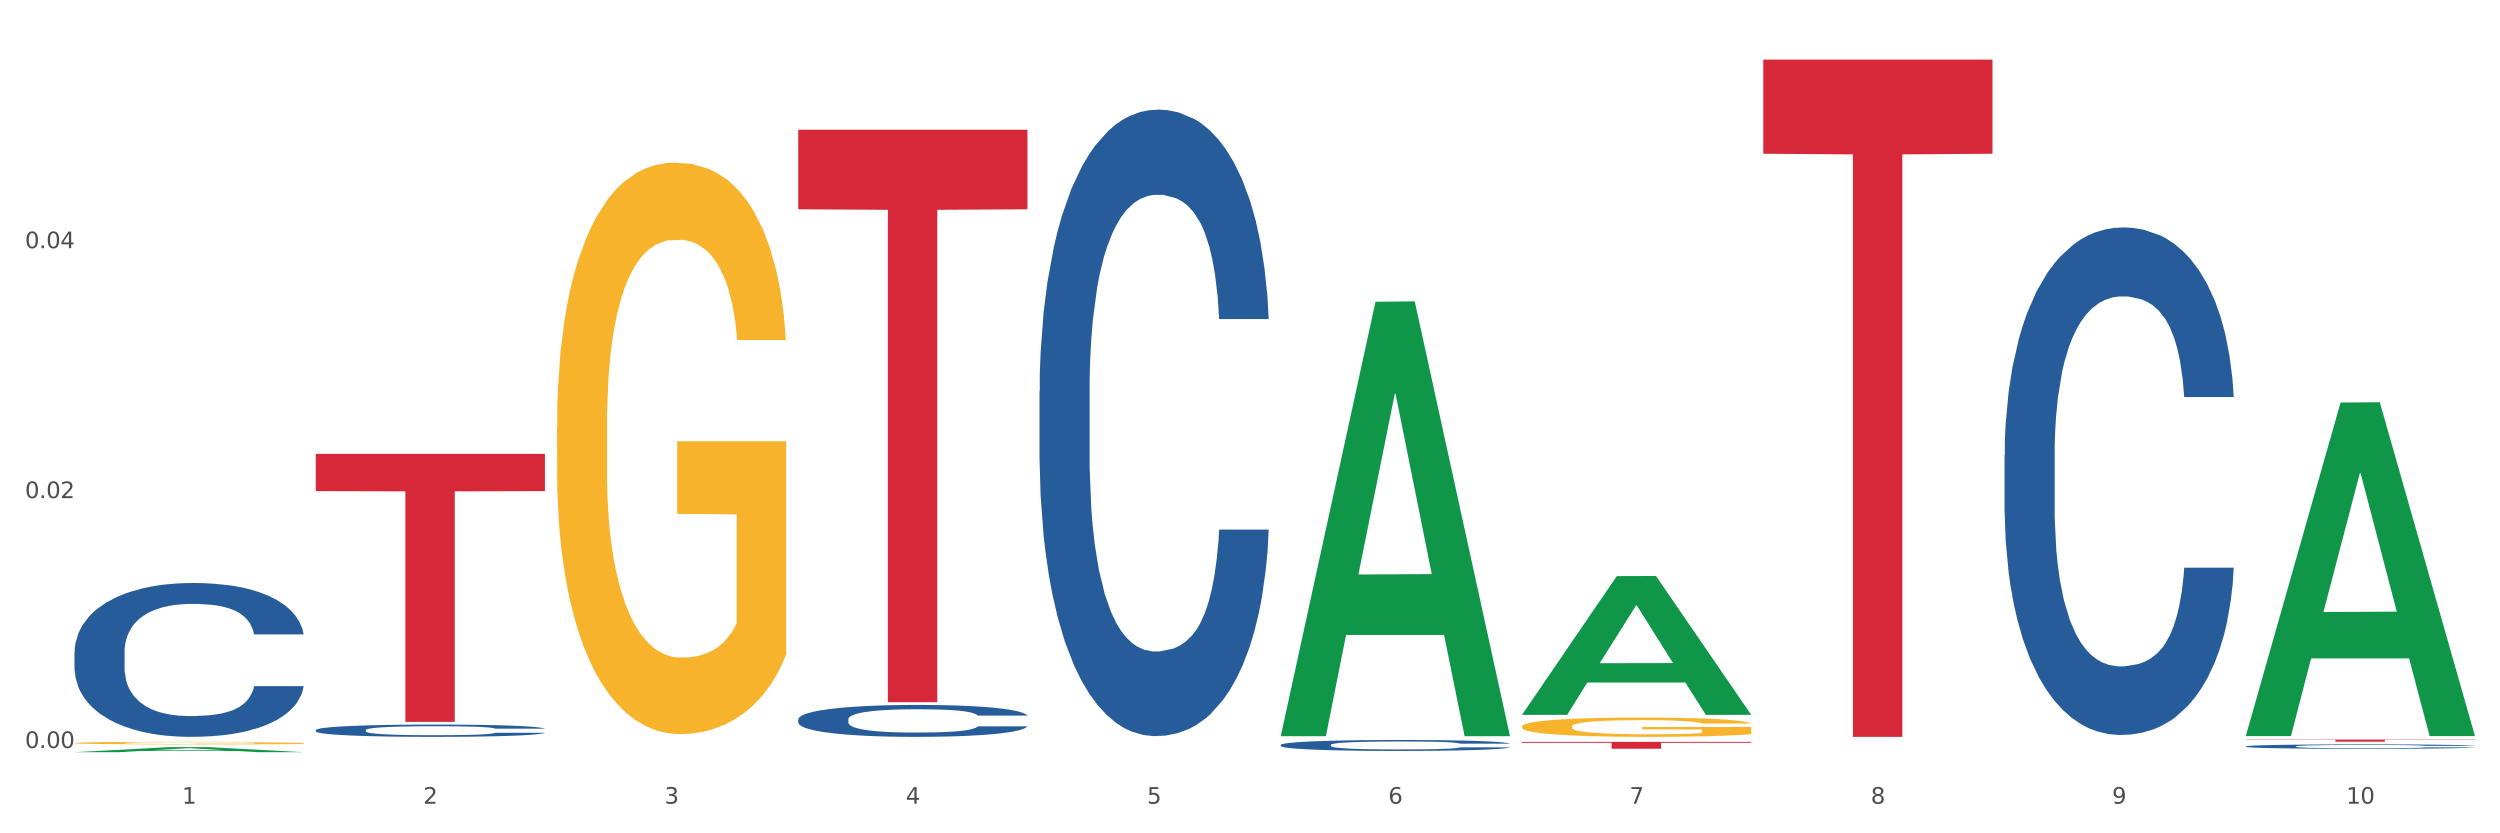 <?xml version="1.0" encoding="utf-8" standalone="no"?>
<!DOCTYPE svg PUBLIC "-//W3C//DTD SVG 1.1//EN"
  "http://www.w3.org/Graphics/SVG/1.1/DTD/svg11.dtd">
<svg xmlns:xlink="http://www.w3.org/1999/xlink" width="1080pt" height="360pt" viewBox="0 0 1080 360" xmlns="http://www.w3.org/2000/svg" version="1.1">
 <rect x="0" y="0" width="1080" height="360" fill="#333333" stroke="none"/>
 <defs>
  <style type="text/css">*{stroke-linejoin: round; stroke-linecap: butt}</style>
 </defs>
 <g id="figure_1">
  <g id="patch_1">
   <path d="M 0 360 
L 1080 360 
L 1080 0 
L 0 0 
z
" style="fill: #ffffff; stroke: #ffffff; stroke-linejoin: miter"/>
  </g>
  <g id="axes_1">
   <g id="matplotlib.axis_1">
    <g id="xtick_1">
     <g id="text_1">
      <!-- 1 -->
      <g style="fill: #4d4d4d" transform="translate(78.627 347.204) scale(0.096 -0.096)">
       <defs>
        <path id="DejaVuSans-31" d="M 794 531 
L 1825 531 
L 1825 4091 
L 703 3866 
L 703 4441 
L 1819 4666 
L 2450 4666 
L 2450 531 
L 3481 531 
L 3481 0 
L 794 0 
L 794 531 
z
" transform="scale(0.016)"/>
       </defs>
       <use xlink:href="#DejaVuSans-31"/>
      </g>
     </g>
    </g>
    <g id="xtick_2">
     <g id="text_2">
      <!-- 2 -->
      <g style="fill: #4d4d4d" transform="translate(182.851 347.204) scale(0.096 -0.096)">
       <defs>
        <path id="DejaVuSans-32" d="M 1228 531 
L 3431 531 
L 3431 0 
L 469 0 
L 469 531 
Q 828 903 1448 1529 
Q 2069 2156 2228 2338 
Q 2531 2678 2651 2914 
Q 2772 3150 2772 3378 
Q 2772 3750 2511 3984 
Q 2250 4219 1831 4219 
Q 1534 4219 1204 4116 
Q 875 4013 500 3803 
L 500 4441 
Q 881 4594 1212 4672 
Q 1544 4750 1819 4750 
Q 2544 4750 2975 4387 
Q 3406 4025 3406 3419 
Q 3406 3131 3298 2873 
Q 3191 2616 2906 2266 
Q 2828 2175 2409 1742 
Q 1991 1309 1228 531 
z
" transform="scale(0.016)"/>
       </defs>
       <use xlink:href="#DejaVuSans-32"/>
      </g>
     </g>
    </g>
    <g id="xtick_3">
     <g id="text_3">
      <!-- 3 -->
      <g style="fill: #4d4d4d" transform="translate(287.074 347.204) scale(0.096 -0.096)">
       <defs>
        <path id="DejaVuSans-33" d="M 2597 2516 
Q 3050 2419 3304 2112 
Q 3559 1806 3559 1356 
Q 3559 666 3084 287 
Q 2609 -91 1734 -91 
Q 1441 -91 1130 -33 
Q 819 25 488 141 
L 488 750 
Q 750 597 1062 519 
Q 1375 441 1716 441 
Q 2309 441 2620 675 
Q 2931 909 2931 1356 
Q 2931 1769 2642 2001 
Q 2353 2234 1838 2234 
L 1294 2234 
L 1294 2753 
L 1863 2753 
Q 2328 2753 2575 2939 
Q 2822 3125 2822 3475 
Q 2822 3834 2567 4026 
Q 2313 4219 1838 4219 
Q 1578 4219 1281 4162 
Q 984 4106 628 3988 
L 628 4550 
Q 988 4650 1302 4700 
Q 1616 4750 1894 4750 
Q 2613 4750 3031 4423 
Q 3450 4097 3450 3541 
Q 3450 3153 3228 2886 
Q 3006 2619 2597 2516 
z
" transform="scale(0.016)"/>
       </defs>
       <use xlink:href="#DejaVuSans-33"/>
      </g>
     </g>
    </g>
    <g id="xtick_4">
     <g id="text_4">
      <!-- 4 -->
      <g style="fill: #4d4d4d" transform="translate(391.298 347.204) scale(0.096 -0.096)">
       <defs>
        <path id="DejaVuSans-34" d="M 2419 4116 
L 825 1625 
L 2419 1625 
L 2419 4116 
z
M 2253 4666 
L 3047 4666 
L 3047 1625 
L 3713 1625 
L 3713 1100 
L 3047 1100 
L 3047 0 
L 2419 0 
L 2419 1100 
L 313 1100 
L 313 1709 
L 2253 4666 
z
" transform="scale(0.016)"/>
       </defs>
       <use xlink:href="#DejaVuSans-34"/>
      </g>
     </g>
    </g>
    <g id="xtick_5">
     <g id="text_5">
      <!-- 5 -->
      <g style="fill: #4d4d4d" transform="translate(495.522 347.204) scale(0.096 -0.096)">
       <defs>
        <path id="DejaVuSans-35" d="M 691 4666 
L 3169 4666 
L 3169 4134 
L 1269 4134 
L 1269 2991 
Q 1406 3038 1543 3061 
Q 1681 3084 1819 3084 
Q 2600 3084 3056 2656 
Q 3513 2228 3513 1497 
Q 3513 744 3044 326 
Q 2575 -91 1722 -91 
Q 1428 -91 1123 -41 
Q 819 9 494 109 
L 494 744 
Q 775 591 1075 516 
Q 1375 441 1709 441 
Q 2250 441 2565 725 
Q 2881 1009 2881 1497 
Q 2881 1984 2565 2268 
Q 2250 2553 1709 2553 
Q 1456 2553 1204 2497 
Q 953 2441 691 2322 
L 691 4666 
z
" transform="scale(0.016)"/>
       </defs>
       <use xlink:href="#DejaVuSans-35"/>
      </g>
     </g>
    </g>
    <g id="xtick_6">
     <g id="text_6">
      <!-- 6 -->
      <g style="fill: #4d4d4d" transform="translate(599.745 347.204) scale(0.096 -0.096)">
       <defs>
        <path id="DejaVuSans-36" d="M 2113 2584 
Q 1688 2584 1439 2293 
Q 1191 2003 1191 1497 
Q 1191 994 1439 701 
Q 1688 409 2113 409 
Q 2538 409 2786 701 
Q 3034 994 3034 1497 
Q 3034 2003 2786 2293 
Q 2538 2584 2113 2584 
z
M 3366 4563 
L 3366 3988 
Q 3128 4100 2886 4159 
Q 2644 4219 2406 4219 
Q 1781 4219 1451 3797 
Q 1122 3375 1075 2522 
Q 1259 2794 1537 2939 
Q 1816 3084 2150 3084 
Q 2853 3084 3261 2657 
Q 3669 2231 3669 1497 
Q 3669 778 3244 343 
Q 2819 -91 2113 -91 
Q 1303 -91 875 529 
Q 447 1150 447 2328 
Q 447 3434 972 4092 
Q 1497 4750 2381 4750 
Q 2619 4750 2861 4703 
Q 3103 4656 3366 4563 
z
" transform="scale(0.016)"/>
       </defs>
       <use xlink:href="#DejaVuSans-36"/>
      </g>
     </g>
    </g>
    <g id="xtick_7">
     <g id="text_7">
      <!-- 7 -->
      <g style="fill: #4d4d4d" transform="translate(703.969 347.204) scale(0.096 -0.096)">
       <defs>
        <path id="DejaVuSans-37" d="M 525 4666 
L 3525 4666 
L 3525 4397 
L 1831 0 
L 1172 0 
L 2766 4134 
L 525 4134 
L 525 4666 
z
" transform="scale(0.016)"/>
       </defs>
       <use xlink:href="#DejaVuSans-37"/>
      </g>
     </g>
    </g>
    <g id="xtick_8">
     <g id="text_8">
      <!-- 8 -->
      <g style="fill: #4d4d4d" transform="translate(808.193 347.204) scale(0.096 -0.096)">
       <defs>
        <path id="DejaVuSans-38" d="M 2034 2216 
Q 1584 2216 1326 1975 
Q 1069 1734 1069 1313 
Q 1069 891 1326 650 
Q 1584 409 2034 409 
Q 2484 409 2743 651 
Q 3003 894 3003 1313 
Q 3003 1734 2745 1975 
Q 2488 2216 2034 2216 
z
M 1403 2484 
Q 997 2584 770 2862 
Q 544 3141 544 3541 
Q 544 4100 942 4425 
Q 1341 4750 2034 4750 
Q 2731 4750 3128 4425 
Q 3525 4100 3525 3541 
Q 3525 3141 3298 2862 
Q 3072 2584 2669 2484 
Q 3125 2378 3379 2068 
Q 3634 1759 3634 1313 
Q 3634 634 3220 271 
Q 2806 -91 2034 -91 
Q 1263 -91 848 271 
Q 434 634 434 1313 
Q 434 1759 690 2068 
Q 947 2378 1403 2484 
z
M 1172 3481 
Q 1172 3119 1398 2916 
Q 1625 2713 2034 2713 
Q 2441 2713 2670 2916 
Q 2900 3119 2900 3481 
Q 2900 3844 2670 4047 
Q 2441 4250 2034 4250 
Q 1625 4250 1398 4047 
Q 1172 3844 1172 3481 
z
" transform="scale(0.016)"/>
       </defs>
       <use xlink:href="#DejaVuSans-38"/>
      </g>
     </g>
    </g>
    <g id="xtick_9">
     <g id="text_9">
      <!-- 9 -->
      <g style="fill: #4d4d4d" transform="translate(912.416 347.204) scale(0.096 -0.096)">
       <defs>
        <path id="DejaVuSans-39" d="M 703 97 
L 703 672 
Q 941 559 1184 500 
Q 1428 441 1663 441 
Q 2288 441 2617 861 
Q 2947 1281 2994 2138 
Q 2813 1869 2534 1725 
Q 2256 1581 1919 1581 
Q 1219 1581 811 2004 
Q 403 2428 403 3163 
Q 403 3881 828 4315 
Q 1253 4750 1959 4750 
Q 2769 4750 3195 4129 
Q 3622 3509 3622 2328 
Q 3622 1225 3098 567 
Q 2575 -91 1691 -91 
Q 1453 -91 1209 -44 
Q 966 3 703 97 
z
M 1959 2075 
Q 2384 2075 2632 2365 
Q 2881 2656 2881 3163 
Q 2881 3666 2632 3958 
Q 2384 4250 1959 4250 
Q 1534 4250 1286 3958 
Q 1038 3666 1038 3163 
Q 1038 2656 1286 2365 
Q 1534 2075 1959 2075 
z
" transform="scale(0.016)"/>
       </defs>
       <use xlink:href="#DejaVuSans-39"/>
      </g>
     </g>
    </g>
    <g id="xtick_10">
     <g id="text_10">
      <!-- 10 -->
      <g style="fill: #4d4d4d" transform="translate(1013.586 347.204) scale(0.096 -0.096)">
       <defs>
        <path id="DejaVuSans-30" d="M 2034 4250 
Q 1547 4250 1301 3770 
Q 1056 3291 1056 2328 
Q 1056 1369 1301 889 
Q 1547 409 2034 409 
Q 2525 409 2770 889 
Q 3016 1369 3016 2328 
Q 3016 3291 2770 3770 
Q 2525 4250 2034 4250 
z
M 2034 4750 
Q 2819 4750 3233 4129 
Q 3647 3509 3647 2328 
Q 3647 1150 3233 529 
Q 2819 -91 2034 -91 
Q 1250 -91 836 529 
Q 422 1150 422 2328 
Q 422 3509 836 4129 
Q 1250 4750 2034 4750 
z
" transform="scale(0.016)"/>
       </defs>
       <use xlink:href="#DejaVuSans-31"/>
       <use xlink:href="#DejaVuSans-30" transform="translate(63.623 0)"/>
      </g>
     </g>
    </g>
    <g id="xtick_11"/>
    <g id="xtick_12"/>
    <g id="xtick_13"/>
    <g id="xtick_14"/>
    <g id="xtick_15"/>
    <g id="xtick_16"/>
    <g id="xtick_17"/>
    <g id="xtick_18"/>
    <g id="xtick_19"/>
   </g>
   <g id="matplotlib.axis_2">
    <g id="ytick_1">
     <g id="text_11">
      <!-- 0.00 -->
      <g style="fill: #4d4d4d" transform="translate(10.8 323.144) scale(0.096 -0.096)">
       <defs>
        <path id="DejaVuSans-2e" d="M 684 794 
L 1344 794 
L 1344 0 
L 684 0 
L 684 794 
z
" transform="scale(0.016)"/>
       </defs>
       <use xlink:href="#DejaVuSans-30"/>
       <use xlink:href="#DejaVuSans-2e" transform="translate(63.623 0)"/>
       <use xlink:href="#DejaVuSans-30" transform="translate(95.41 0)"/>
       <use xlink:href="#DejaVuSans-30" transform="translate(159.033 0)"/>
      </g>
     </g>
    </g>
    <g id="ytick_2">
     <g id="text_12">
      <!-- 0.02 -->
      <g style="fill: #4d4d4d" transform="translate(10.8 215.187) scale(0.096 -0.096)">
       <use xlink:href="#DejaVuSans-30"/>
       <use xlink:href="#DejaVuSans-2e" transform="translate(63.623 0)"/>
       <use xlink:href="#DejaVuSans-30" transform="translate(95.41 0)"/>
       <use xlink:href="#DejaVuSans-32" transform="translate(159.033 0)"/>
      </g>
     </g>
    </g>
    <g id="ytick_3">
     <g id="text_13">
      <!-- 0.04 -->
      <g style="fill: #4d4d4d" transform="translate(10.8 107.23) scale(0.096 -0.096)">
       <use xlink:href="#DejaVuSans-30"/>
       <use xlink:href="#DejaVuSans-2e" transform="translate(63.623 0)"/>
       <use xlink:href="#DejaVuSans-30" transform="translate(95.41 0)"/>
       <use xlink:href="#DejaVuSans-34" transform="translate(159.033 0)"/>
      </g>
     </g>
    </g>
    <g id="ytick_4"/>
    <g id="ytick_5"/>
    <g id="ytick_6"/>
   </g>
   <g id="PolyCollection_1">
    <path d="M 32.175 324.945 
L 32.277 324.943 
L 73.107 322.757 
L 90.051 322.755 
L 131.187 324.95 
L 111.589 324.95 
L 102.709 324.438 
L 60.552 324.438 
L 60.246 324.447 
L 51.671 324.95 
L 32.175 324.95 
L 32.175 324.945 
L 65.86 324.133 
L 97.401 324.131 
L 81.783 323.223 
L 81.579 323.218 
L 81.375 323.225 
L 65.758 324.131 
L 65.86 324.133 
L 32.175 324.945 
z
" clip-path="url(#pc7af94da17)" style="fill: #109648"/>
    <path d="M 970.188 322.427 
L 970.305 322.425 
L 970.305 322.377 
L 970.656 322.311 
L 971.943 322.189 
L 973.582 322.096 
L 976.39 321.988 
L 977.912 321.943 
L 979.902 321.893 
L 983.998 321.811 
L 988.679 321.741 
L 991.956 321.703 
L 994.414 321.679 
L 999.915 321.635 
L 1003.075 321.616 
L 1006.352 321.6 
L 1009.161 321.59 
L 1013.842 321.578 
L 1017.587 321.572 
L 1021.917 321.571 
L 1025.546 321.572 
L 1030.344 321.579 
L 1037.366 321.6 
L 1040.058 321.612 
L 1043.686 321.633 
L 1047.431 321.661 
L 1050.474 321.689 
L 1053.985 321.729 
L 1057.613 321.781 
L 1061.125 321.847 
L 1063.582 321.908 
L 1065.572 321.973 
L 1067.327 322.051 
L 1068.615 322.136 
L 1069.2 322.208 
L 1047.782 322.208 
L 1047.197 322.143 
L 1046.027 322.074 
L 1044.857 322.027 
L 1043.569 321.988 
L 1041.58 321.945 
L 1039.824 321.917 
L 1036.898 321.884 
L 1034.206 321.863 
L 1031.983 321.851 
L 1029.291 321.84 
L 1023.556 321.83 
L 1019.46 321.83 
L 1016.885 321.834 
L 1013.725 321.842 
L 1011.033 321.854 
L 1007.873 321.875 
L 1005.415 321.898 
L 1002.958 321.928 
L 1001.553 321.948 
L 999.447 321.987 
L 998.042 322.018 
L 996.17 322.072 
L 995.116 322.11 
L 993.244 322.21 
L 992.424 322.283 
L 992.073 322.333 
L 991.839 322.389 
L 991.839 322.66 
L 992.541 322.782 
L 993.127 322.835 
L 994.063 322.894 
L 995.818 322.97 
L 998.393 323.045 
L 1001.085 323.099 
L 1003.309 323.132 
L 1005.415 323.157 
L 1007.522 323.176 
L 1010.097 323.193 
L 1012.203 323.204 
L 1015.363 323.214 
L 1019.109 323.219 
L 1022.035 323.219 
L 1028.003 323.211 
L 1030.695 323.202 
L 1033.27 323.19 
L 1036.079 323.171 
L 1038.303 323.15 
L 1039.59 323.134 
L 1041.697 323.101 
L 1043.335 323.066 
L 1044.739 323.026 
L 1045.676 322.991 
L 1046.729 322.939 
L 1047.548 322.88 
L 1047.782 322.849 
L 1069.2 322.849 
L 1068.732 322.911 
L 1067.913 322.972 
L 1066.274 323.054 
L 1064.987 323.101 
L 1062.997 323.158 
L 1060.89 323.207 
L 1057.965 323.261 
L 1055.273 323.301 
L 1052.464 323.336 
L 1049.421 323.367 
L 1043.92 323.411 
L 1041.931 323.423 
L 1037.717 323.444 
L 1034.44 323.456 
L 1029.642 323.468 
L 1024.726 323.475 
L 1019.577 323.477 
L 1015.012 323.474 
L 1009.98 323.463 
L 1006.82 323.453 
L 1003.309 323.437 
L 999.212 323.413 
L 995.35 323.383 
L 991.722 323.348 
L 988.328 323.308 
L 985.168 323.263 
L 981.072 323.188 
L 978.029 323.115 
L 975.805 323.047 
L 974.284 322.99 
L 972.762 322.916 
L 971.943 322.866 
L 970.656 322.744 
L 970.188 322.631 
L 970.188 322.427 
z
" clip-path="url(#pc7af94da17)" style="fill: #255c99"/>
    <path d="M 865.964 196.768 
L 866.081 196.568 
L 866.081 190.961 
L 866.432 183.352 
L 867.719 169.336 
L 869.358 158.723 
L 872.167 146.308 
L 873.688 141.102 
L 875.678 135.295 
L 879.774 125.884 
L 884.456 117.875 
L 887.733 113.47 
L 890.19 110.666 
L 895.691 105.66 
L 898.851 103.458 
L 902.128 101.656 
L 904.937 100.454 
L 909.618 99.053 
L 913.364 98.452 
L 917.694 98.252 
L 921.322 98.452 
L 926.12 99.253 
L 933.143 101.656 
L 935.834 103.057 
L 939.463 105.46 
L 943.208 108.664 
L 946.251 111.868 
L 949.762 116.473 
L 953.39 122.48 
L 956.901 130.089 
L 959.359 137.098 
L 961.348 144.506 
L 963.104 153.517 
L 964.391 163.328 
L 964.976 171.538 
L 943.559 171.538 
L 942.974 164.129 
L 941.803 156.12 
L 940.633 150.714 
L 939.346 146.308 
L 937.356 141.302 
L 935.6 138.099 
L 932.674 134.294 
L 929.983 131.891 
L 927.759 130.49 
L 925.067 129.288 
L 919.332 128.087 
L 915.236 128.087 
L 912.661 128.487 
L 909.501 129.489 
L 906.81 130.89 
L 903.65 133.293 
L 901.192 135.896 
L 898.734 139.3 
L 897.33 141.703 
L 895.223 146.108 
L 893.819 149.712 
L 891.946 155.92 
L 890.893 160.325 
L 889.02 171.738 
L 888.201 180.148 
L 887.85 185.955 
L 887.616 192.363 
L 887.616 223.6 
L 888.318 237.616 
L 888.903 243.623 
L 889.839 250.431 
L 891.595 259.242 
L 894.17 267.852 
L 896.861 274.059 
L 899.085 277.864 
L 901.192 280.667 
L 903.298 282.87 
L 905.873 284.872 
L 907.98 286.073 
L 911.14 287.275 
L 914.885 287.876 
L 917.811 287.876 
L 923.78 286.874 
L 926.472 285.873 
L 929.046 284.472 
L 931.855 282.269 
L 934.079 279.866 
L 935.366 278.064 
L 937.473 274.26 
L 939.111 270.255 
L 940.516 265.649 
L 941.452 261.645 
L 942.505 255.638 
L 943.325 248.829 
L 943.559 245.225 
L 964.976 245.225 
L 964.508 252.434 
L 963.689 259.442 
L 962.05 268.853 
L 960.763 274.26 
L 958.773 280.867 
L 956.667 286.474 
L 953.741 292.681 
L 951.049 297.287 
L 948.24 301.291 
L 945.197 304.896 
L 939.697 309.902 
L 937.707 311.303 
L 933.494 313.706 
L 930.217 315.108 
L 925.418 316.509 
L 920.503 317.31 
L 915.353 317.511 
L 910.789 317.11 
L 905.756 315.909 
L 902.596 314.707 
L 899.085 312.905 
L 894.989 310.102 
L 891.127 306.698 
L 887.499 302.693 
L 884.105 298.088 
L 880.945 292.882 
L 876.848 284.271 
L 873.805 275.861 
L 871.582 268.052 
L 870.06 261.444 
L 868.539 253.034 
L 867.719 247.228 
L 866.432 233.211 
L 865.964 220.196 
L 865.964 196.768 
z
" clip-path="url(#pc7af94da17)" style="fill: #255c99"/>
    <path d="M 553.293 321.8 
L 553.41 321.796 
L 553.41 321.675 
L 553.761 321.511 
L 555.049 321.21 
L 556.687 320.982 
L 559.496 320.715 
L 561.017 320.603 
L 563.007 320.478 
L 567.103 320.276 
L 571.785 320.104 
L 575.062 320.009 
L 577.52 319.949 
L 583.02 319.841 
L 586.18 319.794 
L 589.457 319.755 
L 592.266 319.729 
L 596.948 319.699 
L 600.693 319.686 
L 605.023 319.682 
L 608.651 319.686 
L 613.45 319.703 
L 620.472 319.755 
L 623.164 319.785 
L 626.792 319.837 
L 630.537 319.905 
L 633.58 319.974 
L 637.091 320.073 
L 640.719 320.203 
L 644.23 320.366 
L 646.688 320.517 
L 648.677 320.676 
L 650.433 320.87 
L 651.72 321.081 
L 652.306 321.257 
L 630.888 321.257 
L 630.303 321.098 
L 629.132 320.926 
L 627.962 320.81 
L 626.675 320.715 
L 624.685 320.607 
L 622.929 320.538 
L 620.004 320.457 
L 617.312 320.405 
L 615.088 320.375 
L 612.396 320.349 
L 606.661 320.323 
L 602.565 320.323 
L 599.99 320.332 
L 596.83 320.353 
L 594.139 320.383 
L 590.979 320.435 
L 588.521 320.491 
L 586.063 320.564 
L 584.659 320.616 
L 582.552 320.711 
L 581.148 320.788 
L 579.275 320.922 
L 578.222 321.016 
L 576.349 321.262 
L 575.53 321.443 
L 575.179 321.567 
L 574.945 321.705 
L 574.945 322.377 
L 575.647 322.678 
L 576.232 322.807 
L 577.168 322.954 
L 578.924 323.143 
L 581.499 323.328 
L 584.191 323.462 
L 586.414 323.544 
L 588.521 323.604 
L 590.628 323.651 
L 593.202 323.694 
L 595.309 323.72 
L 598.469 323.746 
L 602.214 323.759 
L 605.14 323.759 
L 611.109 323.737 
L 613.801 323.716 
L 616.375 323.686 
L 619.184 323.638 
L 621.408 323.587 
L 622.695 323.548 
L 624.802 323.466 
L 626.441 323.38 
L 627.845 323.281 
L 628.781 323.195 
L 629.835 323.066 
L 630.654 322.919 
L 630.888 322.842 
L 652.306 322.842 
L 651.837 322.997 
L 651.018 323.147 
L 649.38 323.35 
L 648.092 323.466 
L 646.103 323.608 
L 643.996 323.729 
L 641.07 323.862 
L 638.378 323.961 
L 635.569 324.047 
L 632.526 324.125 
L 627.026 324.232 
L 625.036 324.263 
L 620.823 324.314 
L 617.546 324.344 
L 612.747 324.375 
L 607.832 324.392 
L 602.682 324.396 
L 598.118 324.387 
L 593.085 324.362 
L 589.925 324.336 
L 586.414 324.297 
L 582.318 324.237 
L 578.456 324.164 
L 574.828 324.077 
L 571.434 323.978 
L 568.274 323.866 
L 564.177 323.681 
L 561.135 323.501 
L 558.911 323.333 
L 557.389 323.191 
L 555.868 323.01 
L 555.049 322.885 
L 553.761 322.583 
L 553.293 322.304 
L 553.293 321.8 
z
" clip-path="url(#pc7af94da17)" style="fill: #255c99"/>
    <path d="M 449.069 168.967 
L 449.187 168.72 
L 449.187 161.799 
L 449.538 152.406 
L 450.825 135.104 
L 452.464 122.004 
L 455.272 106.679 
L 456.794 100.252 
L 458.783 93.084 
L 462.88 81.467 
L 467.561 71.58 
L 470.838 66.142 
L 473.296 62.682 
L 478.797 56.503 
L 481.957 53.784 
L 485.234 51.559 
L 488.042 50.076 
L 492.724 48.346 
L 496.469 47.604 
L 500.799 47.357 
L 504.427 47.604 
L 509.226 48.593 
L 516.248 51.559 
L 518.94 53.289 
L 522.568 56.255 
L 526.313 60.21 
L 529.356 64.165 
L 532.867 69.85 
L 536.495 77.265 
L 540.006 86.658 
L 542.464 95.309 
L 544.454 104.454 
L 546.209 115.577 
L 547.497 127.689 
L 548.082 137.823 
L 526.664 137.823 
L 526.079 128.678 
L 524.909 118.791 
L 523.738 112.117 
L 522.451 106.679 
L 520.461 100.5 
L 518.706 96.545 
L 515.78 91.848 
L 513.088 88.882 
L 510.864 87.152 
L 508.173 85.669 
L 502.438 84.186 
L 498.342 84.186 
L 495.767 84.68 
L 492.607 85.916 
L 489.915 87.647 
L 486.755 90.613 
L 484.297 93.826 
L 481.84 98.028 
L 480.435 100.994 
L 478.328 106.432 
L 476.924 110.881 
L 475.051 118.543 
L 473.998 123.981 
L 472.126 138.07 
L 471.306 148.451 
L 470.955 155.62 
L 470.721 163.529 
L 470.721 202.088 
L 471.423 219.391 
L 472.009 226.806 
L 472.945 235.21 
L 474.7 246.085 
L 477.275 256.714 
L 479.967 264.376 
L 482.191 269.073 
L 484.297 272.533 
L 486.404 275.252 
L 488.979 277.724 
L 491.085 279.207 
L 494.245 280.69 
L 497.991 281.431 
L 500.916 281.431 
L 506.885 280.196 
L 509.577 278.96 
L 512.152 277.229 
L 514.961 274.511 
L 517.184 271.544 
L 518.472 269.32 
L 520.578 264.624 
L 522.217 259.68 
L 523.621 253.995 
L 524.558 249.052 
L 525.611 241.636 
L 526.43 233.232 
L 526.664 228.783 
L 548.082 228.783 
L 547.614 237.682 
L 546.795 246.333 
L 545.156 257.95 
L 543.869 264.624 
L 541.879 272.78 
L 539.772 279.701 
L 536.846 287.364 
L 534.155 293.049 
L 531.346 297.992 
L 528.303 302.441 
L 522.802 308.621 
L 520.813 310.351 
L 516.599 313.317 
L 513.322 315.047 
L 508.524 316.777 
L 503.608 317.766 
L 498.459 318.013 
L 493.894 317.519 
L 488.862 316.036 
L 485.702 314.553 
L 482.191 312.328 
L 478.094 308.868 
L 474.232 304.666 
L 470.604 299.722 
L 467.21 294.037 
L 464.05 287.611 
L 459.954 276.982 
L 456.911 266.601 
L 454.687 256.961 
L 453.166 248.804 
L 451.644 238.423 
L 450.825 231.255 
L 449.538 213.953 
L 449.069 197.886 
L 449.069 168.967 
z
" clip-path="url(#pc7af94da17)" style="fill: #255c99"/>
    <path d="M 344.846 310.729 
L 344.963 310.716 
L 344.963 310.364 
L 345.314 309.885 
L 346.601 309.004 
L 348.24 308.336 
L 351.049 307.556 
L 352.57 307.228 
L 354.56 306.863 
L 358.656 306.271 
L 363.338 305.767 
L 366.615 305.49 
L 369.072 305.314 
L 374.573 304.999 
L 377.733 304.861 
L 381.01 304.747 
L 383.819 304.672 
L 388.5 304.584 
L 392.245 304.546 
L 396.576 304.533 
L 400.204 304.546 
L 405.002 304.596 
L 412.025 304.747 
L 414.716 304.836 
L 418.344 304.987 
L 422.09 305.188 
L 425.133 305.39 
L 428.644 305.679 
L 432.272 306.057 
L 435.783 306.536 
L 438.241 306.976 
L 440.23 307.442 
L 441.986 308.009 
L 443.273 308.626 
L 443.858 309.142 
L 422.441 309.142 
L 421.856 308.676 
L 420.685 308.173 
L 419.515 307.833 
L 418.227 307.556 
L 416.238 307.241 
L 414.482 307.039 
L 411.556 306.8 
L 408.865 306.649 
L 406.641 306.561 
L 403.949 306.485 
L 398.214 306.41 
L 394.118 306.41 
L 391.543 306.435 
L 388.383 306.498 
L 385.691 306.586 
L 382.531 306.737 
L 380.074 306.901 
L 377.616 307.115 
L 376.211 307.266 
L 374.105 307.543 
L 372.7 307.77 
L 370.828 308.16 
L 369.775 308.437 
L 367.902 309.155 
L 367.083 309.684 
L 366.732 310.049 
L 366.498 310.452 
L 366.498 312.416 
L 367.2 313.298 
L 367.785 313.675 
L 368.721 314.104 
L 370.477 314.658 
L 373.052 315.199 
L 375.743 315.59 
L 377.967 315.829 
L 380.074 316.005 
L 382.18 316.144 
L 384.755 316.27 
L 386.862 316.345 
L 390.022 316.421 
L 393.767 316.458 
L 396.693 316.458 
L 402.662 316.395 
L 405.353 316.332 
L 407.928 316.244 
L 410.737 316.106 
L 412.961 315.955 
L 414.248 315.841 
L 416.355 315.602 
L 417.993 315.35 
L 419.398 315.061 
L 420.334 314.809 
L 421.387 314.431 
L 422.207 314.003 
L 422.441 313.776 
L 443.858 313.776 
L 443.39 314.23 
L 442.571 314.67 
L 440.932 315.262 
L 439.645 315.602 
L 437.655 316.018 
L 435.549 316.37 
L 432.623 316.761 
L 429.931 317.05 
L 427.122 317.302 
L 424.079 317.529 
L 418.579 317.844 
L 416.589 317.932 
L 412.376 318.083 
L 409.099 318.171 
L 404.3 318.259 
L 399.385 318.309 
L 394.235 318.322 
L 389.671 318.297 
L 384.638 318.221 
L 381.478 318.146 
L 377.967 318.032 
L 373.871 317.856 
L 370.009 317.642 
L 366.38 317.39 
L 362.986 317.101 
L 359.826 316.773 
L 355.73 316.232 
L 352.687 315.703 
L 350.464 315.212 
L 348.942 314.796 
L 347.421 314.267 
L 346.601 313.902 
L 345.314 313.021 
L 344.846 312.202 
L 344.846 310.729 
z
" clip-path="url(#pc7af94da17)" style="fill: #255c99"/>
    <path d="M 136.399 315.4 
L 136.516 315.396 
L 136.516 315.26 
L 136.867 315.076 
L 138.154 314.737 
L 139.793 314.48 
L 142.602 314.18 
L 144.123 314.054 
L 146.113 313.913 
L 150.209 313.685 
L 154.89 313.492 
L 158.167 313.385 
L 160.625 313.317 
L 166.126 313.196 
L 169.286 313.143 
L 172.563 313.099 
L 175.372 313.07 
L 180.053 313.036 
L 183.798 313.022 
L 188.129 313.017 
L 191.757 313.022 
L 196.555 313.041 
L 203.577 313.099 
L 206.269 313.133 
L 209.897 313.191 
L 213.642 313.269 
L 216.685 313.346 
L 220.196 313.458 
L 223.824 313.603 
L 227.336 313.787 
L 229.793 313.957 
L 231.783 314.136 
L 233.538 314.354 
L 234.826 314.591 
L 235.411 314.79 
L 213.993 314.79 
L 213.408 314.611 
L 212.238 314.417 
L 211.068 314.286 
L 209.78 314.18 
L 207.791 314.058 
L 206.035 313.981 
L 203.109 313.889 
L 200.417 313.831 
L 198.194 313.797 
L 195.502 313.768 
L 189.767 313.739 
L 185.671 313.739 
L 183.096 313.748 
L 179.936 313.773 
L 177.244 313.806 
L 174.084 313.865 
L 171.626 313.928 
L 169.169 314.01 
L 167.764 314.068 
L 165.658 314.175 
L 164.253 314.262 
L 162.381 314.412 
L 161.327 314.519 
L 159.455 314.795 
L 158.635 314.998 
L 158.284 315.139 
L 158.05 315.294 
L 158.05 316.05 
L 158.752 316.389 
L 159.338 316.534 
L 160.274 316.699 
L 162.029 316.912 
L 164.604 317.12 
L 167.296 317.271 
L 169.52 317.363 
L 171.626 317.431 
L 173.733 317.484 
L 176.308 317.532 
L 178.415 317.561 
L 181.575 317.59 
L 185.32 317.605 
L 188.246 317.605 
L 194.214 317.581 
L 196.906 317.557 
L 199.481 317.523 
L 202.29 317.469 
L 204.514 317.411 
L 205.801 317.368 
L 207.908 317.276 
L 209.546 317.179 
L 210.951 317.067 
L 211.887 316.97 
L 212.94 316.825 
L 213.759 316.66 
L 213.993 316.573 
L 235.411 316.573 
L 234.943 316.747 
L 234.124 316.917 
L 232.485 317.145 
L 231.198 317.276 
L 229.208 317.435 
L 227.102 317.571 
L 224.176 317.721 
L 221.484 317.833 
L 218.675 317.93 
L 215.632 318.017 
L 210.131 318.138 
L 208.142 318.172 
L 203.928 318.23 
L 200.651 318.264 
L 195.853 318.298 
L 190.937 318.317 
L 185.788 318.322 
L 181.223 318.312 
L 176.191 318.283 
L 173.031 318.254 
L 169.52 318.211 
L 165.424 318.143 
L 161.561 318.06 
L 157.933 317.964 
L 154.539 317.852 
L 151.379 317.726 
L 147.283 317.518 
L 144.24 317.314 
L 142.016 317.125 
L 140.495 316.965 
L 138.973 316.762 
L 138.154 316.621 
L 136.867 316.282 
L 136.399 315.967 
L 136.399 315.4 
z
" clip-path="url(#pc7af94da17)" style="fill: #255c99"/>
    <path d="M 32.175 281.72 
L 32.292 281.66 
L 32.292 279.96 
L 32.643 277.653 
L 33.931 273.405 
L 35.569 270.187 
L 38.378 266.424 
L 39.899 264.846 
L 41.889 263.086 
L 45.985 260.233 
L 50.667 257.805 
L 53.944 256.469 
L 56.401 255.62 
L 61.902 254.102 
L 65.062 253.434 
L 68.339 252.888 
L 71.148 252.524 
L 75.829 252.099 
L 79.575 251.917 
L 83.905 251.856 
L 87.533 251.917 
L 92.331 252.16 
L 99.354 252.888 
L 102.045 253.313 
L 105.674 254.041 
L 109.419 255.013 
L 112.462 255.984 
L 115.973 257.38 
L 119.601 259.201 
L 123.112 261.507 
L 125.57 263.632 
L 127.559 265.878 
L 129.315 268.609 
L 130.602 271.584 
L 131.187 274.072 
L 109.77 274.072 
L 109.185 271.826 
L 108.014 269.398 
L 106.844 267.76 
L 105.557 266.424 
L 103.567 264.907 
L 101.811 263.935 
L 98.886 262.782 
L 96.194 262.054 
L 93.97 261.629 
L 91.278 261.265 
L 85.543 260.9 
L 81.447 260.9 
L 78.872 261.022 
L 75.712 261.325 
L 73.021 261.75 
L 69.861 262.479 
L 67.403 263.268 
L 64.945 264.3 
L 63.541 265.028 
L 61.434 266.363 
L 60.03 267.456 
L 58.157 269.338 
L 57.104 270.673 
L 55.231 274.133 
L 54.412 276.682 
L 54.061 278.443 
L 53.827 280.385 
L 53.827 289.854 
L 54.529 294.103 
L 55.114 295.924 
L 56.05 297.988 
L 57.806 300.659 
L 60.381 303.269 
L 63.072 305.15 
L 65.296 306.304 
L 67.403 307.153 
L 69.509 307.821 
L 72.084 308.428 
L 74.191 308.792 
L 77.351 309.156 
L 81.096 309.339 
L 84.022 309.339 
L 89.991 309.035 
L 92.683 308.732 
L 95.257 308.307 
L 98.066 307.639 
L 100.29 306.911 
L 101.577 306.364 
L 103.684 305.211 
L 105.322 303.997 
L 106.727 302.601 
L 107.663 301.387 
L 108.717 299.566 
L 109.536 297.502 
L 109.77 296.41 
L 131.187 296.41 
L 130.719 298.595 
L 129.9 300.719 
L 128.262 303.572 
L 126.974 305.211 
L 124.985 307.214 
L 122.878 308.914 
L 119.952 310.795 
L 117.26 312.191 
L 114.451 313.405 
L 111.408 314.498 
L 105.908 316.015 
L 103.918 316.44 
L 99.705 317.169 
L 96.428 317.594 
L 91.629 318.019 
L 86.714 318.261 
L 81.564 318.322 
L 77 318.201 
L 71.967 317.836 
L 68.807 317.472 
L 65.296 316.926 
L 61.2 316.076 
L 57.338 315.044 
L 53.71 313.83 
L 50.316 312.434 
L 47.156 310.856 
L 43.059 308.246 
L 40.016 305.697 
L 37.793 303.329 
L 36.271 301.326 
L 34.75 298.777 
L 33.931 297.017 
L 32.643 292.768 
L 32.175 288.822 
L 32.175 281.72 
z
" clip-path="url(#pc7af94da17)" style="fill: #255c99"/>
    <path d="M 32.175 320.983 
L 32.292 320.982 
L 32.292 320.945 
L 32.526 320.914 
L 33.695 320.838 
L 35.448 320.775 
L 36.734 320.741 
L 38.02 320.714 
L 39.54 320.687 
L 41.41 320.658 
L 44.8 320.617 
L 46.904 320.595 
L 49.476 320.573 
L 54.152 320.541 
L 57.542 320.522 
L 61.049 320.507 
L 66.777 320.489 
L 70.517 320.481 
L 74.492 320.475 
L 79.285 320.471 
L 82.909 320.47 
L 90.858 320.473 
L 97.638 320.482 
L 100.911 320.489 
L 105.119 320.501 
L 107.34 320.509 
L 110.964 320.525 
L 114.705 320.547 
L 117.277 320.565 
L 121.134 320.599 
L 124.057 320.634 
L 126.745 320.677 
L 128.148 320.706 
L 129.2 320.733 
L 130.135 320.765 
L 131.071 320.814 
L 110.029 320.814 
L 109.211 320.779 
L 107.925 320.745 
L 106.054 320.713 
L 104.418 320.693 
L 101.612 320.667 
L 99.041 320.651 
L 96.352 320.639 
L 93.079 320.629 
L 90.507 320.624 
L 86.883 320.62 
L 79.752 320.621 
L 74.96 320.629 
L 71.686 320.639 
L 69.582 320.648 
L 67.712 320.658 
L 65.608 320.672 
L 63.153 320.694 
L 61.399 320.713 
L 59.646 320.737 
L 58.243 320.762 
L 56.957 320.79 
L 55.905 320.82 
L 55.087 320.852 
L 54.386 320.89 
L 53.801 320.954 
L 53.801 321.093 
L 54.035 321.125 
L 54.619 321.166 
L 55.321 321.198 
L 56.49 321.235 
L 57.542 321.26 
L 59.529 321.297 
L 61.75 321.327 
L 63.504 321.347 
L 65.257 321.363 
L 68.296 321.385 
L 71.686 321.403 
L 74.609 321.415 
L 78.583 321.425 
L 81.272 321.429 
L 83.61 321.431 
L 89.338 321.431 
L 93.429 321.428 
L 97.988 321.421 
L 101.495 321.411 
L 104.418 321.4 
L 107.691 321.382 
L 109.795 321.365 
L 109.795 321.153 
L 84.078 321.152 
L 84.078 321.011 
L 131.187 321.011 
L 131.187 321.425 
L 129.2 321.446 
L 126.979 321.465 
L 124.641 321.482 
L 121.134 321.504 
L 116.926 321.524 
L 113.185 321.538 
L 109.211 321.55 
L 104.535 321.561 
L 98.456 321.572 
L 94.715 321.576 
L 90.039 321.579 
L 84.545 321.58 
L 79.752 321.578 
L 75.076 321.573 
L 70.167 321.564 
L 65.374 321.55 
L 61.75 321.537 
L 58.126 321.521 
L 54.269 321.5 
L 51.229 321.479 
L 48.891 321.461 
L 46.32 321.438 
L 43.514 321.407 
L 41.41 321.38 
L 39.54 321.352 
L 37.552 321.315 
L 36.15 321.284 
L 34.747 321.244 
L 33.928 321.215 
L 32.993 321.169 
L 32.292 321.105 
L 32.175 320.983 
z
" clip-path="url(#pc7af94da17)" style="fill: #f7b32b"/>
    <path d="M 136.399 196.073 
L 235.411 196.073 
L 235.411 212.161 
L 196.463 212.269 
L 196.463 311.842 
L 175.112 311.842 
L 175.112 212.269 
L 136.399 212.161 
L 136.399 196.181 
L 136.399 196.073 
z
" clip-path="url(#pc7af94da17)" style="fill: #d62839"/>
    <path d="M 344.846 56.043 
L 443.858 56.043 
L 443.858 90.412 
L 404.91 90.644 
L 404.91 303.358 
L 383.559 303.358 
L 383.559 90.644 
L 344.846 90.412 
L 344.846 56.276 
L 344.846 56.043 
z
" clip-path="url(#pc7af94da17)" style="fill: #d62839"/>
    <path d="M 657.517 320.473 
L 756.529 320.473 
L 756.529 320.887 
L 717.581 320.889 
L 717.581 323.449 
L 696.23 323.449 
L 696.23 320.889 
L 657.517 320.887 
L 657.517 320.476 
L 657.517 320.473 
z
" clip-path="url(#pc7af94da17)" style="fill: #d62839"/>
    <path d="M 970.188 319.497 
L 1069.2 319.497 
L 1069.2 319.622 
L 1030.252 319.623 
L 1030.252 320.396 
L 1008.901 320.396 
L 1008.901 319.623 
L 970.188 319.622 
L 970.188 319.498 
L 970.188 319.497 
z
" clip-path="url(#pc7af94da17)" style="fill: #d62839"/>
    <path d="M 657.517 313.839 
L 657.634 313.831 
L 657.634 313.557 
L 657.867 313.321 
L 659.036 312.751 
L 660.79 312.279 
L 662.076 312.028 
L 663.362 311.822 
L 664.881 311.617 
L 666.752 311.403 
L 670.142 311.091 
L 672.246 310.932 
L 674.818 310.764 
L 679.493 310.521 
L 682.884 310.384 
L 686.39 310.269 
L 692.118 310.132 
L 695.859 310.071 
L 699.834 310.026 
L 704.627 309.995 
L 708.25 309.988 
L 716.199 310.011 
L 722.979 310.079 
L 726.253 310.132 
L 730.461 310.224 
L 732.682 310.285 
L 736.306 310.406 
L 740.047 310.566 
L 742.618 310.703 
L 746.476 310.962 
L 749.398 311.221 
L 752.087 311.54 
L 753.49 311.761 
L 754.542 311.967 
L 755.477 312.203 
L 756.412 312.576 
L 735.371 312.576 
L 734.552 312.309 
L 733.266 312.058 
L 731.396 311.814 
L 729.76 311.662 
L 726.954 311.472 
L 724.382 311.35 
L 721.694 311.259 
L 718.42 311.183 
L 715.849 311.145 
L 712.225 311.114 
L 705.094 311.122 
L 700.301 311.183 
L 697.028 311.259 
L 694.924 311.327 
L 693.054 311.403 
L 690.949 311.51 
L 688.495 311.67 
L 686.741 311.814 
L 684.988 311.997 
L 683.585 312.18 
L 682.299 312.393 
L 681.247 312.621 
L 680.429 312.857 
L 679.727 313.146 
L 679.143 313.626 
L 679.143 314.669 
L 679.377 314.905 
L 679.961 315.217 
L 680.662 315.453 
L 681.831 315.734 
L 682.884 315.925 
L 684.871 316.199 
L 687.092 316.427 
L 688.845 316.571 
L 690.599 316.693 
L 693.638 316.861 
L 697.028 316.998 
L 699.951 317.081 
L 703.925 317.158 
L 706.614 317.188 
L 708.952 317.203 
L 714.68 317.203 
L 718.771 317.18 
L 723.33 317.127 
L 726.837 317.059 
L 729.76 316.975 
L 733.033 316.838 
L 735.137 316.708 
L 735.137 315.118 
L 709.419 315.11 
L 709.419 314.052 
L 756.529 314.052 
L 756.529 317.158 
L 754.542 317.317 
L 752.321 317.462 
L 749.983 317.591 
L 746.476 317.751 
L 742.268 317.903 
L 738.527 318.01 
L 734.552 318.101 
L 729.876 318.185 
L 723.798 318.261 
L 720.057 318.292 
L 715.381 318.314 
L 709.887 318.322 
L 705.094 318.307 
L 700.418 318.269 
L 695.508 318.2 
L 690.716 318.101 
L 687.092 318.002 
L 683.468 317.881 
L 679.61 317.721 
L 676.571 317.569 
L 674.233 317.432 
L 671.661 317.256 
L 668.856 317.028 
L 666.752 316.823 
L 664.881 316.61 
L 662.894 316.336 
L 661.491 316.1 
L 660.088 315.803 
L 659.27 315.582 
L 658.335 315.24 
L 657.634 314.76 
L 657.517 313.839 
z
" clip-path="url(#pc7af94da17)" style="fill: #f7b32b"/>
    <path d="M 240.622 184.328 
L 240.739 184.102 
L 240.739 175.984 
L 240.973 168.994 
L 242.142 152.082 
L 243.895 138.102 
L 245.181 130.661 
L 246.467 124.573 
L 247.987 118.484 
L 249.857 112.171 
L 253.247 102.925 
L 255.351 98.19 
L 257.923 93.229 
L 262.599 86.014 
L 265.989 81.955 
L 269.496 78.572 
L 275.224 74.514 
L 278.965 72.71 
L 282.939 71.357 
L 287.732 70.455 
L 291.356 70.229 
L 299.305 70.906 
L 306.085 72.935 
L 309.358 74.514 
L 313.566 77.22 
L 315.788 79.023 
L 319.411 82.631 
L 323.152 87.367 
L 325.724 91.425 
L 329.581 99.092 
L 332.504 106.759 
L 335.193 116.229 
L 336.595 122.769 
L 337.647 128.857 
L 338.583 135.847 
L 339.518 146.896 
L 318.476 146.896 
L 317.658 139.004 
L 316.372 131.563 
L 314.502 124.347 
L 312.865 119.837 
L 310.06 114.2 
L 307.488 110.592 
L 304.799 107.886 
L 301.526 105.631 
L 298.954 104.504 
L 295.33 103.602 
L 288.2 103.827 
L 283.407 105.631 
L 280.134 107.886 
L 278.03 109.916 
L 276.159 112.171 
L 274.055 115.327 
L 271.6 120.063 
L 269.847 124.347 
L 268.093 129.759 
L 266.69 135.171 
L 265.405 141.484 
L 264.352 148.249 
L 263.534 155.239 
L 262.833 163.808 
L 262.248 178.014 
L 262.248 208.906 
L 262.482 215.896 
L 263.067 225.141 
L 263.768 232.132 
L 264.937 240.475 
L 265.989 246.112 
L 267.976 254.23 
L 270.197 260.994 
L 271.951 265.279 
L 273.704 268.887 
L 276.744 273.847 
L 280.134 277.906 
L 283.056 280.387 
L 287.031 282.642 
L 289.719 283.544 
L 292.057 283.994 
L 297.785 283.994 
L 301.877 283.318 
L 306.436 281.74 
L 309.943 279.71 
L 312.865 277.23 
L 316.138 273.171 
L 318.242 269.338 
L 318.242 222.21 
L 292.525 221.985 
L 292.525 190.641 
L 339.635 190.641 
L 339.635 282.642 
L 337.647 287.377 
L 335.426 291.661 
L 333.088 295.495 
L 329.581 300.23 
L 325.373 304.74 
L 321.632 307.896 
L 317.658 310.602 
L 312.982 313.083 
L 306.903 315.338 
L 303.163 316.24 
L 298.487 316.916 
L 292.992 317.142 
L 288.2 316.691 
L 283.524 315.563 
L 278.614 313.534 
L 273.821 310.602 
L 270.197 307.671 
L 266.574 304.063 
L 262.716 299.328 
L 259.677 294.818 
L 257.339 290.759 
L 254.767 285.573 
L 251.961 278.808 
L 249.857 272.72 
L 247.987 266.406 
L 246 258.289 
L 244.597 251.298 
L 243.194 242.504 
L 242.376 235.965 
L 241.441 225.818 
L 240.739 211.612 
L 240.622 184.328 
z
" clip-path="url(#pc7af94da17)" style="fill: #f7b32b"/>
    <path d="M 761.74 25.759 
L 860.753 25.759 
L 860.753 66.416 
L 821.805 66.691 
L 821.805 318.322 
L 800.454 318.322 
L 800.454 66.691 
L 761.74 66.416 
L 761.74 26.034 
L 761.74 25.759 
z
" clip-path="url(#pc7af94da17)" style="fill: #d62839"/>
    <path d="M 657.517 308.7 
L 657.619 308.644 
L 698.449 248.882 
L 715.393 248.826 
L 756.529 308.813 
L 736.931 308.813 
L 728.05 294.844 
L 685.893 294.844 
L 685.587 295.069 
L 677.013 308.813 
L 657.517 308.813 
L 657.517 308.7 
L 691.201 286.508 
L 722.742 286.452 
L 707.125 261.612 
L 706.921 261.499 
L 706.717 261.668 
L 691.099 286.452 
L 691.201 286.508 
L 657.517 308.7 
z
" clip-path="url(#pc7af94da17)" style="fill: #109648"/>
    <path d="M 553.293 317.677 
L 553.395 317.501 
L 594.225 130.364 
L 611.169 130.187 
L 652.306 318.03 
L 632.707 318.03 
L 623.827 274.288 
L 581.67 274.288 
L 581.364 274.994 
L 572.789 318.03 
L 553.293 318.03 
L 553.293 317.677 
L 586.978 248.184 
L 618.519 248.008 
L 602.901 170.225 
L 602.697 169.872 
L 602.493 170.401 
L 586.876 248.008 
L 586.978 248.184 
L 553.293 317.677 
z
" clip-path="url(#pc7af94da17)" style="fill: #109648"/>
    <path d="M 240.622 318.322 
L 240.724 318.322 
L 281.554 318.317 
L 298.499 318.317 
L 339.635 318.322 
L 320.036 318.322 
L 311.156 318.321 
L 268.999 318.321 
L 268.693 318.321 
L 260.118 318.322 
L 240.622 318.322 
L 240.622 318.322 
L 274.307 318.32 
L 305.848 318.32 
L 290.231 318.318 
L 290.026 318.318 
L 289.822 318.318 
L 274.205 318.32 
L 274.307 318.32 
L 240.622 318.322 
z
" clip-path="url(#pc7af94da17)" style="fill: #109648"/>
    <path d="M 970.188 317.748 
L 970.29 317.613 
L 1011.12 173.893 
L 1028.064 173.758 
L 1069.2 318.019 
L 1049.602 318.019 
L 1040.721 284.426 
L 998.564 284.426 
L 998.258 284.968 
L 989.684 318.019 
L 970.188 318.019 
L 970.188 317.748 
L 1003.872 264.378 
L 1035.413 264.243 
L 1019.796 204.506 
L 1019.592 204.236 
L 1019.388 204.642 
L 1003.77 264.243 
L 1003.872 264.378 
L 970.188 317.748 
z
" clip-path="url(#pc7af94da17)" style="fill: #109648"/>
   </g>
  </g>
 </g>
 <defs>
  <clipPath id="pc7af94da17">
   <rect x="32.175" y="10.8" width="1037.025" height="329.109"/>
  </clipPath>
 </defs>
</svg>
